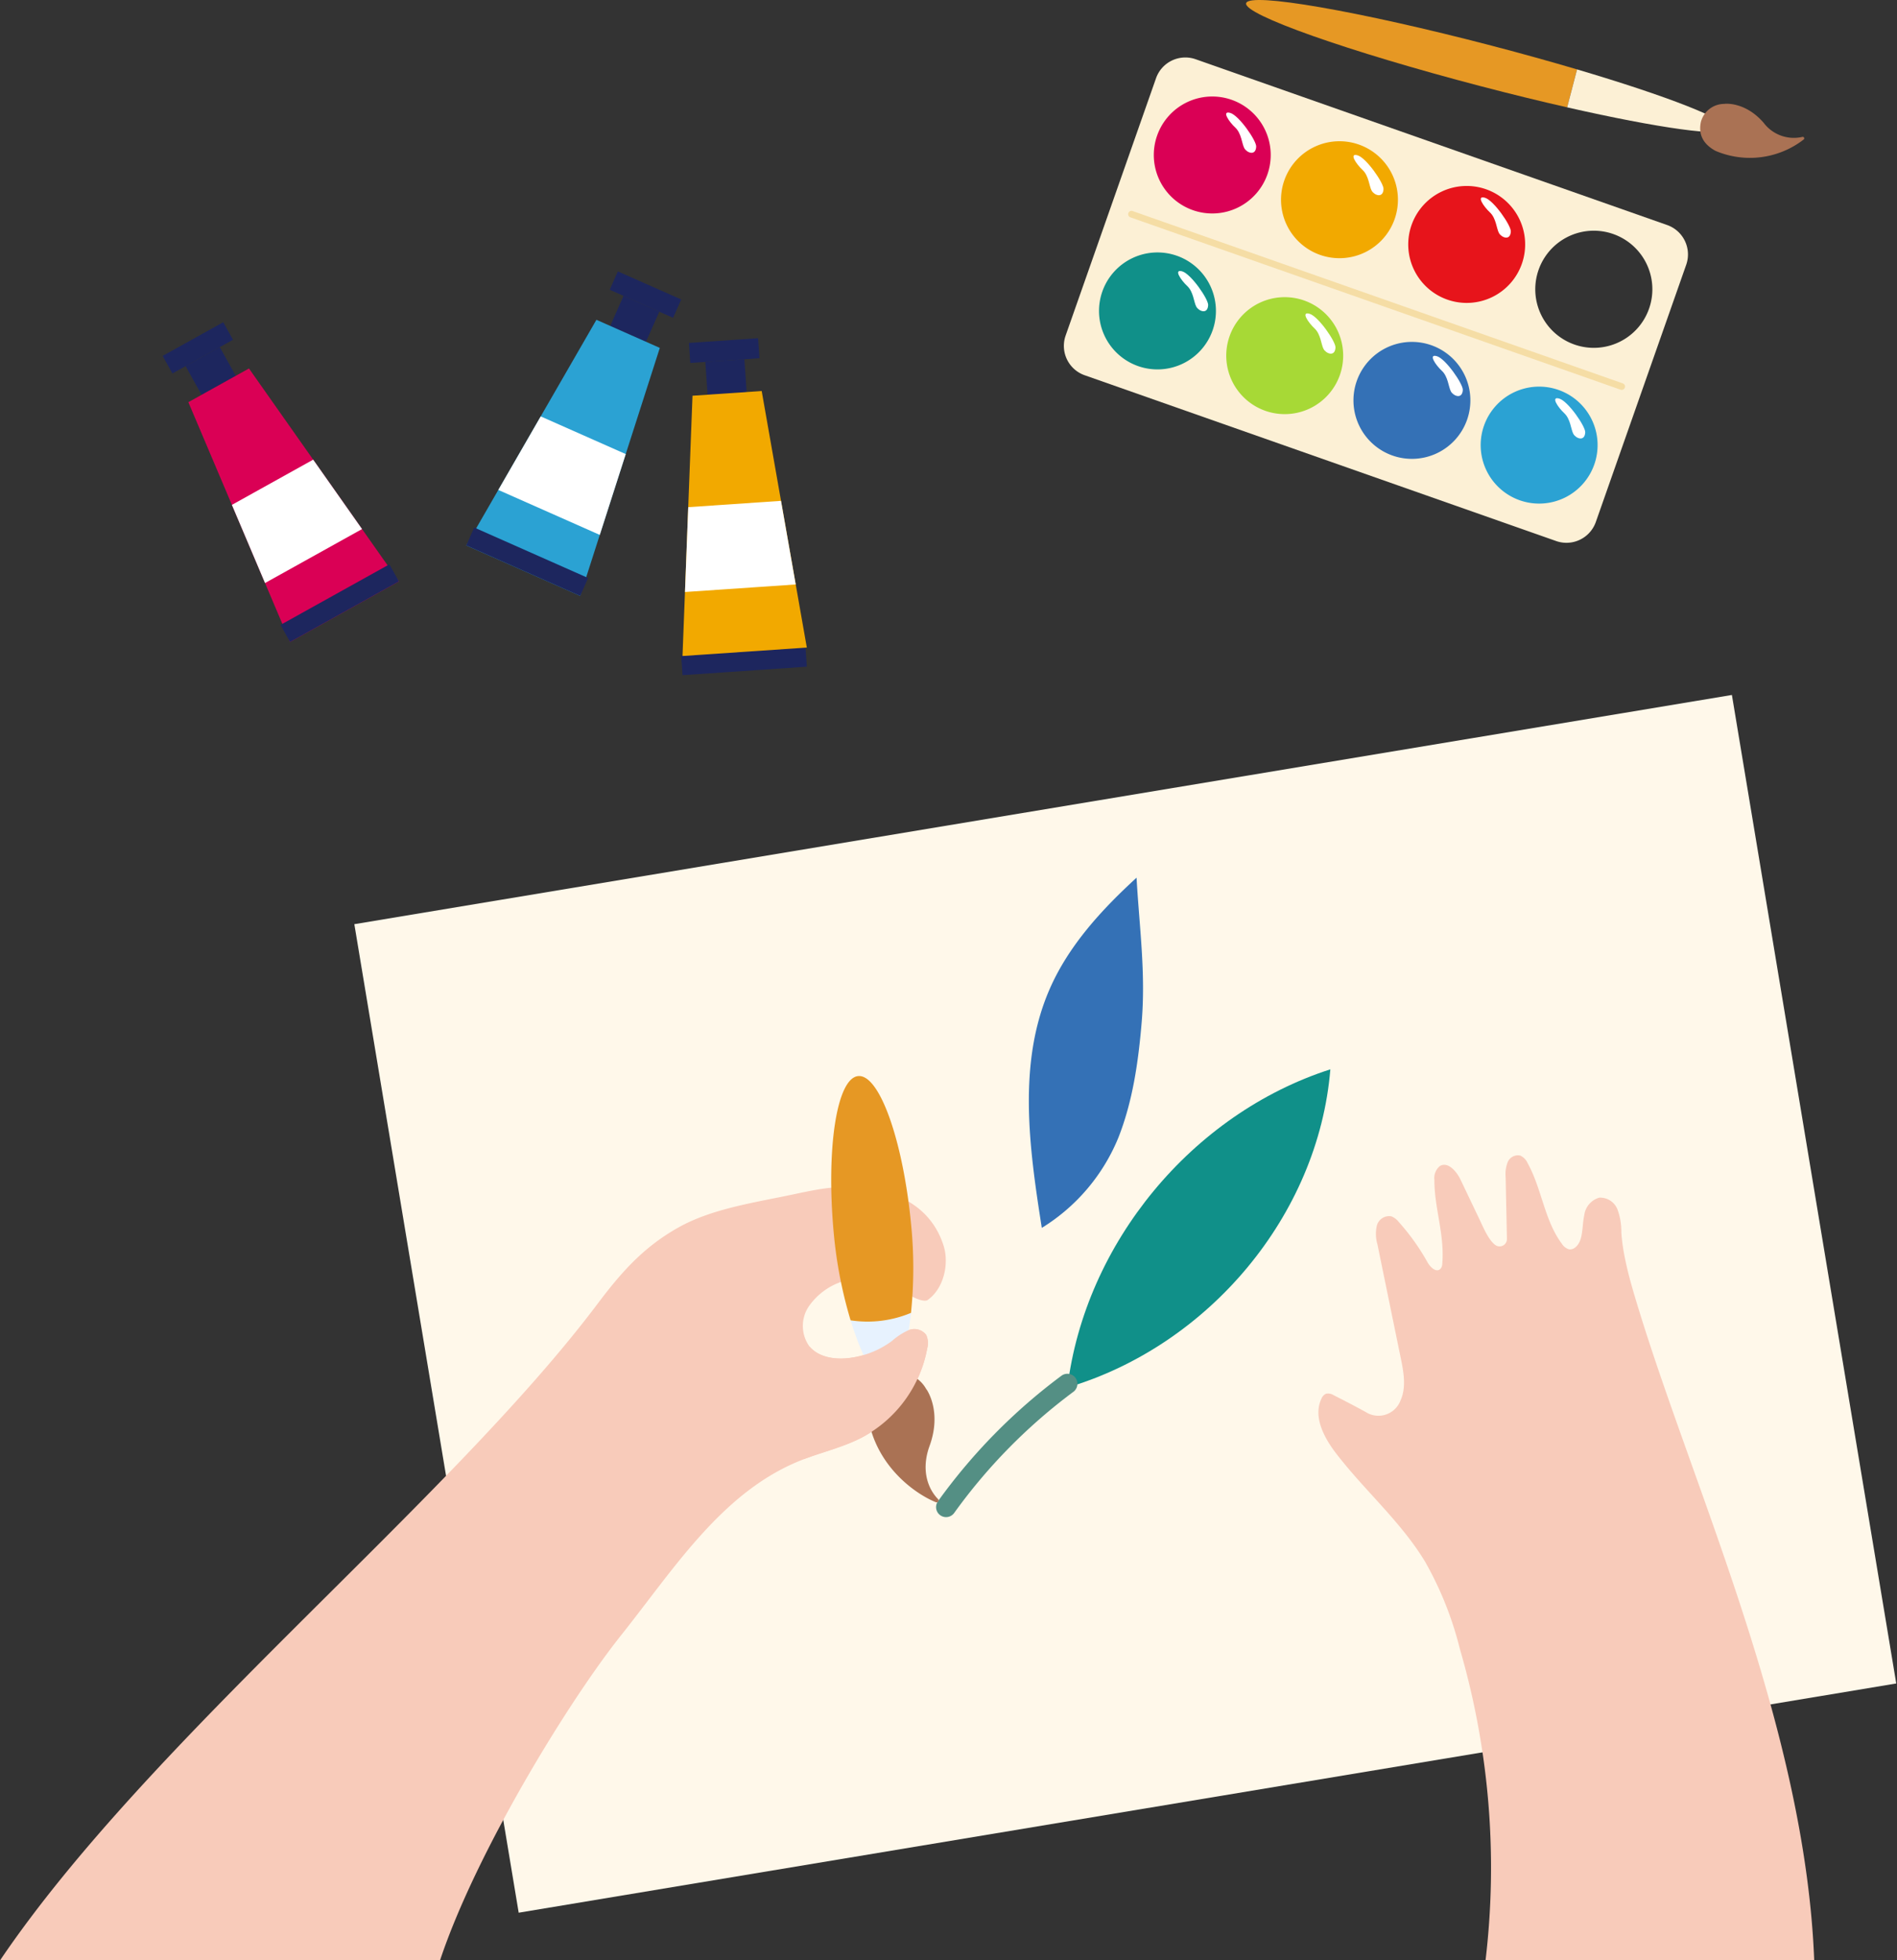 <svg xmlns="http://www.w3.org/2000/svg" width="284.275" height="293.653" viewBox="0 0 284.275 293.653">
  <rect x="0" y="0" width="284.275" height="293.653" fill="#333333" stroke="none"/>
  <g id="组_5961" data-name="组 5961" transform="translate(-60.626 -1779.347)">
    <g id="组_5775" data-name="组 5775" transform="translate(60.626 1883.421)">
      <rect id="矩形_3198" data-name="矩形 3198" width="209.366" height="150.178" transform="matrix(0.986, -0.164, 0.164, 0.986, 53.099, 34.365)" fill="#fff8ea"/>
      <path id="路径_50502" data-name="路径 50502" d="M351.256,346.812c-20.727,6.658-36.761,26.052-39.4,47.662,21.1-6.249,37.6-25.734,39.4-47.662" transform="translate(-151.896 -290.704)" fill="#109089"/>
      <path id="路径_50503" data-name="路径 50503" d="M309.166,400.876a84.6,84.6,0,0,0-18.179,18.471" transform="translate(-149.21 -297.663)" fill="#109089"/>
      <path id="路径_50503_-_轮廓" data-name="路径 50503 - 轮廓" d="M290.986,420.847a1.5,1.5,0,0,1-1.217-2.376,85.823,85.823,0,0,1,18.5-18.8,1.5,1.5,0,0,1,1.79,2.408A82.825,82.825,0,0,0,292.2,420.223,1.5,1.5,0,0,1,290.986,420.847Z" transform="translate(-149.21 -297.663)" fill="#548f84"/>
      <path id="路径_50504" data-name="路径 50504" d="M321.36,313.864c-5.233,4.79-10.158,10.151-13.007,16.649-4.866,11.1-3.074,23.839-1.192,35.808a28.6,28.6,0,0,0,11.482-13.534c2.151-5.465,2.985-11.356,3.48-17.209.632-7.478-.342-14.221-.762-21.714" transform="translate(-151.042 -286.463)" fill="#3471b6"/>
      <path id="路径_50505" data-name="路径 50505" d="M254.4,381.226a9.805,9.805,0,0,0-4.963,3.745,5.258,5.258,0,0,0,.114,5.932c1.3,1.583,3.583,1.982,5.623,1.8a13.417,13.417,0,0,0,6.776-2.6,9.659,9.659,0,0,1,2.465-1.6,2.238,2.238,0,0,1,2.64.693,2.917,2.917,0,0,1,.166,2,18.993,18.993,0,0,1-9.866,13.414c-2.725,1.4-5.744,2.11-8.609,3.2-12.068,4.574-19.349,16.271-27.393,26.363-8,10.036-21.841,32.732-27.149,48.726H128.266c22.335-33.008,67.274-68.739,89.562-98.379,3.611-4.8,6.971-8.57,12.227-11.483,5.03-2.788,11.514-3.7,17.141-4.9,4.889-1.037,7.222-1.471,12.155-.673s8.83,3.617,10.321,8.386c.865,2.767-.016,6.441-2.385,8.113-.637.45-2.781-.618-3.323-1.181s-.809-1.591-1.579-1.72c-1.316-.22-2.9-.684-4.213-.91-1.217-.209-2.623.637-3.774,1.084" transform="translate(-128.266 -293.308)" fill="#f8cbba"/>
      <path id="路径_50506" data-name="路径 50506" d="M274.563,389.789c1.814,5.934,4.081,9.727,5.435,9.507,1.409-.228,2.949-4.412,3.617-10.624a16.838,16.838,0,0,1-9.052,1.118" transform="translate(-147.096 -296.092)" fill="#e7f2fe"/>
      <path id="路径_50507" data-name="路径 50507" d="M283.186,383.431a65.848,65.848,0,0,0,.042-12.961c-1.187-12.728-4.748-22.8-7.955-22.5s-4.844,10.858-3.659,23.586a66.2,66.2,0,0,0,2.52,13,16.837,16.837,0,0,0,9.052-1.118" transform="translate(-146.667 -290.852)" fill="#e69824"/>
      <path id="路径_50508" data-name="路径 50508" d="M277.379,404.356c-.023-3.014,1.388-4.576,3.543-5.245a4.731,4.731,0,0,1,5.362,2.352l.016-.005s2.36,3.25.461,8.47c-1.337,3.672-.2,6.474,1.266,7.967a.291.291,0,0,1-.319.47c-3.071-1.225-9.608-5.7-10.328-14.009" transform="translate(-147.459 -297.412)" fill="#aa7254"/>
      <path id="路径_50509" data-name="路径 50509" d="M266.541,410.944c2.865-1.086,5.885-1.795,8.609-3.2a18.992,18.992,0,0,0,9.866-13.414,2.917,2.917,0,0,0-.166-2,2.236,2.236,0,0,0-2.639-.693,9.663,9.663,0,0,0-2.466,1.6,13.415,13.415,0,0,1-6.775,2.6c-2.041.186-4.323-.213-5.624-1.8" transform="translate(-146.064 -296.454)" fill="#f8cbba"/>
      <path id="路径_50510" data-name="路径 50510" d="M429.32,482.182c-1.343-34.587-17.765-69.78-26.231-97.292-1.116-3.625-2.44-7.978-2.671-11.764a9.566,9.566,0,0,0-.577-3.423,2.785,2.785,0,0,0-2.73-1.771,3.14,3.14,0,0,0-2.247,2.619c-.266,1.195-.2,2.454-.56,3.623-.254.813-.957,1.67-1.786,1.479a1.914,1.914,0,0,1-1.011-.811c-2.627-3.516-3-8.236-5.131-12.074a2.244,2.244,0,0,0-1.1-1.138,1.652,1.652,0,0,0-1.874.954,4.813,4.813,0,0,0-.323,2.251l.193,9.255a1.1,1.1,0,0,1-1.641,1c-1.04-.645-1.878-2.657-2.436-3.828l-2.866-6.008c-.607-1.274-1.914-2.786-3.117-2.048a2.354,2.354,0,0,0-.809,2.086c-.015,4.267,1.575,8.155,1.171,12.673a1.052,1.052,0,0,1-.289.653c-.6.588-1.5-.266-1.91-1a33.591,33.591,0,0,0-4.3-6.028,2.669,2.669,0,0,0-1.127-.862,1.909,1.909,0,0,0-2.166,1.385,5.55,5.55,0,0,0,.085,2.815q1.747,8.526,3.5,17.055c.43,2.1.845,4.367-.038,6.321a3.535,3.535,0,0,1-5.245,1.723c-1.658-.908-3.324-1.769-4.772-2.5a1.527,1.527,0,0,0-1.151-.221,1.337,1.337,0,0,0-.689.748c-1.274,2.687.38,5.813,2.19,8.174,4.271,5.57,9.725,10.238,13.353,16.247a51.457,51.457,0,0,1,5.191,13,117.337,117.337,0,0,1,3.86,46.711Z" transform="translate(-157.452 -292.603)" fill="#f8cbba"/>
    </g>
    <g id="组_5778" data-name="组 5778" transform="translate(-58.833 1800.624)">
      <rect id="矩形_3185" data-name="矩形 3185" width="18.669" height="2.931" transform="translate(221.54 76.936) rotate(-3.891)" fill="#1d265e"/>
      <g id="组_5768" data-name="组 5768" transform="translate(143.833 19.376)">
        <rect id="矩形_3180" data-name="矩形 3180" width="4.925" height="5.862" transform="matrix(0.405, -0.914, 0.914, 0.405, 67.071, 8.168)" fill="#1d265e"/>
        <rect id="矩形_3181" data-name="矩形 3181" width="3.007" height="10.389" transform="matrix(0.405, -0.914, 0.914, 0.405, 66.996, 2.749)" fill="#1d265e"/>
        <path id="路径_50458" data-name="路径 50458" d="M342.032,252.447,353.963,215.3l-9.5-4.209-19.5,33.8Z" transform="translate(-279.461 -203.839)" fill="#2ba2d3"/>
        <path id="路径_50459" data-name="路径 50459" d="M346.2,247.027l-15.208-6.737,6.354-11.015,12.742,5.645Z" transform="translate(-280.692 -207.553)" fill="#fff"/>
        <rect id="矩形_3182" data-name="矩形 3182" width="2.931" height="18.669" transform="translate(45.502 41.047) rotate(-66.106)" fill="#1d265e"/>
        <rect id="矩形_3183" data-name="矩形 3183" width="5.863" height="4.925" transform="translate(81.328 13.561) rotate(-3.891)" fill="#1d265e"/>
        <rect id="矩形_3184" data-name="矩形 3184" width="10.389" height="3.007" transform="translate(78.866 10.715) rotate(-3.891)" fill="#1d265e"/>
        <path id="路径_50460" data-name="路径 50460" d="M384.313,262.929,377.551,224.5l-10.367.705-1.5,38.988Z" transform="translate(-287.781 -206.579)" fill="#f2a900"/>
        <path id="路径_50461" data-name="路径 50461" d="M382.745,257.7l-16.595,1.129.487-12.708,13.9-.946Z" transform="translate(-287.875 -210.803)" fill="#fff"/>
        <rect id="矩形_3186" data-name="矩形 3186" width="5.862" height="4.925" transform="translate(3.439 14.19) rotate(-29.073)" fill="#1d265e"/>
        <rect id="矩形_3187" data-name="矩形 3187" width="10.389" height="3.007" transform="matrix(0.874, -0.486, 0.486, 0.874, 0, 12.662)" fill="#1d265e"/>
        <path id="路径_50462" data-name="路径 50462" d="M304.173,252.154l-22.469-31.9-9.083,5.05,15.236,35.92Z" transform="translate(-268.768 -205.711)" fill="#da0055"/>
        <path id="路径_50463" data-name="路径 50463" d="M300.322,247.816,285.785,255.9l-4.965-11.707L293,237.42Z" transform="translate(-270.443 -209.218)" fill="#fff"/>
        <rect id="矩形_3188" data-name="矩形 3188" width="18.668" height="2.931" transform="matrix(0.874, -0.486, 0.486, 0.874, 17.665, 52.953)" fill="#1d265e"/>
      </g>
    </g>
    <g id="组_5767" data-name="组 5767" transform="translate(247.357 1779.347)">
      <path id="路径_50455" data-name="路径 50455" d="M485.678,175.62c-19.91-5.2-36.405-8.054-36.844-6.375S464.18,176.5,484.09,181.7c4.509,1.178,8.84,2.234,12.852,3.145l1.485-5.684c-3.946-1.167-8.239-2.363-12.748-3.541" transform="translate(-448.825 -168.764)" fill="#e69824"/>
      <path id="路径_50456" data-name="路径 50456" d="M538.385,191.846c.339-1.3-9.032-4.929-22.508-8.914l-1.485,5.684c13.7,3.113,23.653,4.529,23.992,3.23" transform="translate(-466.276 -172.535)" fill="#fcf0d5"/>
      <path id="路径_50457" data-name="路径 50457" d="M543.852,197c-2.025-1.106-2.546-2.631-2.192-4.321a3.621,3.621,0,0,1,3.568-2.714l0-.012s3.052-.371,5.838,2.842a5.673,5.673,0,0,0,5.8,2.115.223.223,0,0,1,.2.388,13.173,13.173,0,0,1-13.216,1.7" transform="translate(-473.506 -174.401)" fill="#aa7254"/>
    </g>
    <g id="组_5766" data-name="组 5766" transform="translate(220.05 1787.957)">
      <path id="排除_1" data-name="排除 1" d="M75.32,72.7a4.652,4.652,0,0,1-1.546-.265L3.12,47.6A4.663,4.663,0,0,1,.267,41.653L13.809,3.119A4.659,4.659,0,0,1,19.756.265L90.41,25.1a4.67,4.67,0,0,1,2.854,5.947L79.72,69.577A4.67,4.67,0,0,1,75.32,72.7Zm4.111-46.751a8.773,8.773,0,1,0,2.906.5,8.772,8.772,0,0,0-2.906-.5Z" transform="translate(0 0)" fill="#fcf0d5"/>
      <path id="排除_1_-_轮廓" data-name="排除 1 - 轮廓" d="M75.32,73.2h0a5.15,5.15,0,0,1-1.712-.293L2.954,48.071A5.163,5.163,0,0,1-.205,41.487L13.338,2.953a5.159,5.159,0,0,1,6.584-3.16L90.575,24.625a5.171,5.171,0,0,1,3.16,6.584L80.192,69.743A5.171,5.171,0,0,1,75.32,73.2ZM18.209.5a4.17,4.17,0,0,0-3.928,2.785L.738,41.819a4.163,4.163,0,0,0,2.548,5.309L73.94,71.959a4.159,4.159,0,0,0,5.308-2.548L92.792,30.878a4.17,4.17,0,0,0-2.548-5.309L19.59.737A4.155,4.155,0,0,0,18.209.5ZM79.433,43.97h0a9.263,9.263,0,0,1,0-18.525h0a9.263,9.263,0,0,1,0,18.525Zm0-17.525a8.273,8.273,0,1,0,2.74.47,8.271,8.271,0,0,0-2.74-.47Z" transform="translate(0 0)" fill="rgba(0,0,0,0)"/>
      <path id="直线_270" data-name="直线 270" d="M73.455,26.317a.5.5,0,0,1-.166-.028L-.166.472A.5.5,0,0,1-.472-.166.5.5,0,0,1,.166-.472L73.621,25.345a.5.5,0,0,1-.166.972Z" transform="translate(10.137 23.475)" fill="#f5dda5"/>
      <path id="路径_50447" data-name="路径 50447" d="M447.005,200.127a8.76,8.76,0,1,0-11.169,5.36,8.76,8.76,0,0,0,11.169-5.36" transform="translate(-416.501 -182.616)" fill="#da0055"/>
      <path id="路径_50448" data-name="路径 50448" d="M472.984,209.258a8.76,8.76,0,1,0-11.169,5.36,8.761,8.761,0,0,0,11.169-5.36" transform="translate(-423.416 -185.046)" fill="#f2a900"/>
      <path id="路径_50449" data-name="路径 50449" d="M498.963,218.388a8.76,8.76,0,1,0-11.17,5.36,8.761,8.761,0,0,0,11.17-5.36" transform="translate(-430.33 -187.477)" fill="#e7141b"/>
      <path id="路径_50451" data-name="路径 50451" d="M435.818,231.958a8.76,8.76,0,1,0-11.169,5.36,8.761,8.761,0,0,0,11.169-5.36" transform="translate(-413.524 -191.088)" fill="#109089"/>
      <path id="路径_50452" data-name="路径 50452" d="M461.8,241.088a8.76,8.76,0,1,0-11.169,5.36,8.76,8.76,0,0,0,11.169-5.36" transform="translate(-420.438 -193.519)" fill="#a7d936"/>
      <path id="路径_50453" data-name="路径 50453" d="M487.776,250.219a8.76,8.76,0,1,0-11.169,5.36,8.761,8.761,0,0,0,11.169-5.36" transform="translate(-427.353 -195.949)" fill="#3471b6"/>
      <path id="路径_50454" data-name="路径 50454" d="M513.755,259.349a8.76,8.76,0,1,0-11.169,5.36,8.761,8.761,0,0,0,11.169-5.36" transform="translate(-434.267 -198.379)" fill="#2ba2d3"/>
      <path id="路径_50511" data-name="路径 50511" d="M5.914,3.418C5.655,2.577,1.9-.1.524,0s.266,1.3,1.455,1.8,1.763,1.944,2.345,2.45,2.019.562,1.59-.834" transform="translate(17.237 31.857) rotate(20)" fill="#fff" fill-rule="evenodd"/>
      <path id="路径_50512" data-name="路径 50512" d="M5.914,3.418C5.655,2.577,1.9-.1.524,0s.266,1.3,1.455,1.8,1.763,1.944,2.345,2.45,2.019.562,1.59-.834" transform="translate(36.317 38.21) rotate(20)" fill="#fff" fill-rule="evenodd"/>
      <path id="路径_50513" data-name="路径 50513" d="M5.914,3.418C5.655,2.577,1.9-.1.524,0s.266,1.3,1.455,1.8,1.763,1.944,2.345,2.45,2.019.562,1.59-.834" transform="translate(55.397 44.563) rotate(20)" fill="#fff" fill-rule="evenodd"/>
      <path id="路径_50514" data-name="路径 50514" d="M5.914,3.418C5.655,2.577,1.9-.1.524,0s.266,1.3,1.455,1.8,1.763,1.944,2.345,2.45,2.019.562,1.59-.834" transform="translate(73.743 50.916) rotate(20)" fill="#fff" fill-rule="evenodd"/>
      <path id="路径_50515" data-name="路径 50515" d="M5.914,3.418C5.655,2.577,1.9-.1.524,0s.266,1.3,1.455,1.8,1.763,1.944,2.345,2.45,2.019.562,1.59-.834" transform="translate(62.594 20.828) rotate(20)" fill="#fff" fill-rule="evenodd"/>
      <path id="路径_50516" data-name="路径 50516" d="M5.914,3.418C5.655,2.577,1.9-.1.524,0s.266,1.3,1.455,1.8,1.763,1.944,2.345,2.45,2.019.562,1.59-.834" transform="translate(43.515 14.475) rotate(20)" fill="#fff" fill-rule="evenodd"/>
      <path id="路径_50517" data-name="路径 50517" d="M5.914,3.418C5.655,2.577,1.9-.1.524,0s.266,1.3,1.455,1.8,1.763,1.944,2.345,2.45,2.019.562,1.59-.834" transform="translate(24.435 8.122) rotate(20)" fill="#fff" fill-rule="evenodd"/>
    </g>
  </g>
</svg>
